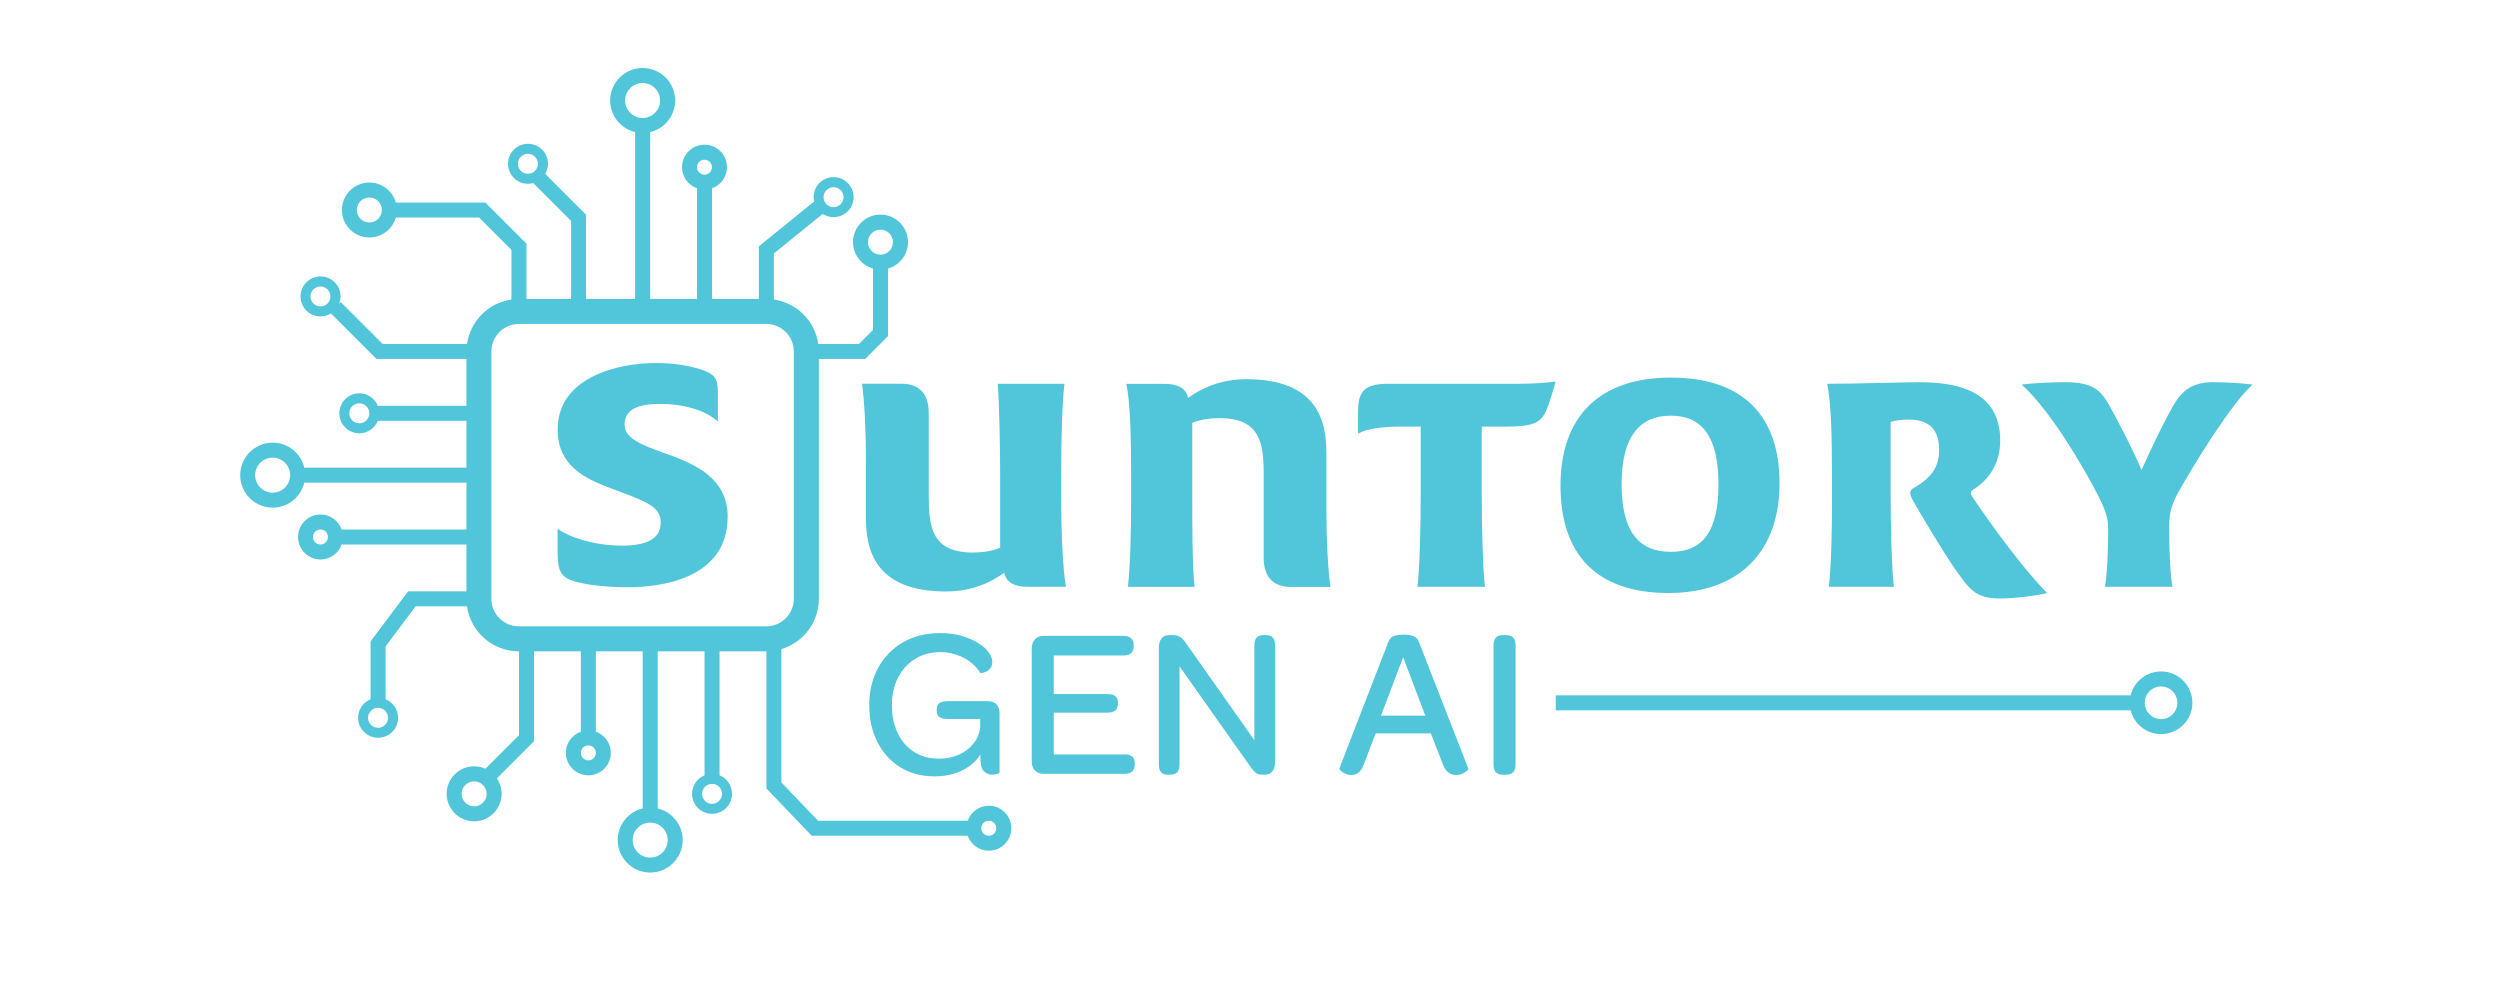 <?xml version="1.0" encoding="UTF-8"?> <svg xmlns="http://www.w3.org/2000/svg" id="Layer_1" viewBox="0 0 500 200"><defs><style> .cls-1 { fill: #51c5da; } </style></defs><g><path class="cls-1" d="M197.58,140.23h-8.02c-.74,0-1.29.13-1.66.38s-.55.7-.55,1.32v.21c0,.6.18,1.02.55,1.28s.92.38,1.66.38h6.48v1.75c-.17,1.22-.63,2.3-1.39,3.22-.75.92-1.71,1.65-2.88,2.17-1.17.53-2.5.79-4.01.79-1.93,0-3.6-.46-5.01-1.39-1.41-.92-2.49-2.19-3.24-3.79-.75-1.61-1.13-3.43-1.13-5.48s.41-3.96,1.24-5.56c.82-1.61,1.97-2.86,3.43-3.75,1.46-.9,3.15-1.34,5.05-1.34.77,0,1.54.09,2.3.28.77.19,1.5.45,2.2.79.7.34,1.34.77,1.94,1.3.6.53,1.11,1.13,1.53,1.81.03.03.16.02.41-.02.24-.04.52-.14.83-.3.31-.16.58-.39.81-.7.23-.31.34-.72.34-1.24,0-.54-.23-1.14-.68-1.81-.46-.67-1.14-1.29-2.05-1.86-.88-.57-1.97-1.05-3.26-1.45-1.29-.4-2.78-.6-4.46-.6-2.79,0-5.24.61-7.38,1.83-2.13,1.22-3.79,2.92-4.99,5.1-1.19,2.17-1.79,4.67-1.79,7.48s.53,5.17,1.6,7.31c1.07,2.15,2.58,3.84,4.54,5.07,1.96,1.24,4.26,1.86,6.91,1.86,1.42,0,2.71-.18,3.88-.53,1.17-.36,2.2-.86,3.09-1.51.9-.65,1.63-1.43,2.2-2.34v.51c0,1.45.24,2.4.73,2.86.48.46,1.04.68,1.66.68.4,0,.74-.06,1.02-.17s.43-.2.43-.26v-11.77c0-.77-.19-1.38-.58-1.83-.38-.45-.97-.68-1.77-.68Z"></path><path class="cls-1" d="M224.95,150.89h-14.2v-8.36h10.79c.68,0,1.19-.16,1.54-.47.34-.31.51-.77.51-1.36v-.13c0-.57-.16-1-.49-1.3s-.85-.45-1.56-.45h-10.79v-7.72h13.94c.68,0,1.19-.16,1.54-.47.34-.31.51-.77.51-1.36v-.26c0-.57-.17-1.02-.51-1.34-.34-.33-.85-.49-1.54-.49h-15.99c-.71,0-1.28.23-1.71.68-.43.46-.64,1.05-.64,1.79v22.68c0,.74.21,1.33.64,1.77.43.44.99.66,1.71.66h16.25c.68,0,1.19-.16,1.51-.49.33-.33.49-.8.49-1.43v-.21c0-.57-.16-1-.49-1.3-.33-.3-.83-.45-1.51-.45Z"></path><path class="cls-1" d="M253.22,127.02h-.51c-.63,0-1.09.17-1.39.51-.3.34-.45.84-.45,1.49v19.02l-13.64-19.36c-.26-.37-.5-.67-.75-.92-.24-.24-.5-.43-.79-.55s-.65-.19-1.11-.19h-.72c-.68,0-1.2.23-1.56.68-.36.46-.53,1.05-.53,1.79v23.45c0,1.34.6,2,1.79,2h.47c.65,0,1.13-.17,1.43-.51.3-.34.45-.84.45-1.49v-19.66l14.37,20.34c.34.46.65.79.94,1s.75.32,1.41.32h.34c.65,0,1.16-.22,1.51-.66s.53-1.04.53-1.81v-23.45c0-.65-.15-1.15-.45-1.49-.3-.34-.75-.51-1.34-.51Z"></path><path class="cls-1" d="M283.26,127.57c-.21-.2-.52-.35-.92-.47-.4-.11-.94-.17-1.62-.17s-1.19.06-1.6.17c-.41.11-.72.27-.94.47-.21.2-.38.46-.49.77l-9.81,25.33c-.03.11.06.28.28.49.21.21.51.4.9.58s.79.26,1.22.26c.48,0,.94-.14,1.36-.43.43-.28.78-.81,1.07-1.58l2.43-6.31h11.04l2.43,6.27c.2.51.44.92.72,1.22.28.3.59.51.92.64.33.13.65.19.96.19.45,0,.87-.08,1.26-.26s.69-.36.92-.58c.23-.21.31-.38.26-.49l-9.89-25.33c-.11-.31-.28-.57-.49-.77ZM276.2,143.13l4.43-11.68,4.43,11.68h-8.87Z"></path><path class="cls-1" d="M301.19,127.02h-.6c-1.25,0-1.88.67-1.88,2v23.92c0,1.34.62,2,1.88,2h.6c1.28,0,1.92-.67,1.92-2v-23.92c0-1.34-.64-2-1.92-2Z"></path></g><g><path class="cls-1" d="M212.25,94.18c0-6.53.16-13.22.64-17.42h-13.33c.31,4.21.47,13.06.47,18.19v14.63c-1.59.63-3.5.93-5.4.93-8.25,0-8.89-4.99-8.89-11.51v-16.49c0-3.58-1.75-5.76-5.4-5.76h-7.94c.48,3.42.79,9.18.79,15.56v11.36c0,6.22,1.75,14.63,16.04,14.63,3.96,0,7.94-1.09,11.59-3.74.48,1.87,1.9,2.8,4.76,2.8h7.61c-.64-3.72-.95-10.89-.95-17.42v-5.76Z"></path><polygon class="cls-1" points="199.55 76.76 199.56 76.76 199.56 76.75 199.55 76.76"></polygon><path class="cls-1" d="M265.27,90.47c0-6.22-1.75-14.63-16.04-14.63-3.96,0-7.94,1.09-11.59,3.74-.48-1.87-1.9-2.81-4.76-2.81h-7.61c.79,3.72.95,10.89.95,17.42v5.76c0,6.53-.16,13.22-.64,17.42h13.34c-.47-4.21-.47-13.06-.47-18.19v-14.63c1.59-.62,3.5-.93,5.4-.93,8.25,0,8.89,4.99,8.89,11.51v16.49c0,3.58,1.75,5.76,5.4,5.76h7.94c-.48-3.43-.8-9.18-.8-15.56v-11.36Z"></path><polygon class="cls-1" points="238.92 117.37 238.91 117.37 238.92 117.38 238.92 117.37"></polygon><path class="cls-1" d="M303.68,76.76h-26.19c-5.24,0-5.88,2.18-5.88,5.76v4.2c1.59-.93,4.76-1.4,8.41-1.4h4.12v13.84c0,5.13-.16,14-.64,18.2h13.49c-.48-4.2-.64-13.07-.64-18.2v-13.84h4.76c5.56,0,6.99-.77,8.1-3.11.64-1.41,1.6-4.67,1.91-5.92-1.75.31-5.24.47-7.46.47Z"></path><path class="cls-1" d="M333.68,118.6c14.29,0,22.22-8.4,22.23-21.93,0-13.68-7.47-21.15-21.75-21.15s-22.06,7.78-22.06,21.62,7.3,21.46,21.59,21.46ZM334.16,83.13c6.35,0,9.53,4.36,9.53,13.7s-3.03,13.54-9.53,13.54-9.84-4.2-9.84-13.54,3.49-13.7,9.84-13.7Z"></path><polygon class="cls-1" points="355.91 96.66 355.91 96.67 355.91 96.68 355.91 96.66"></polygon><path class="cls-1" d="M366.4,99.94c0,6.53-.16,13.38-.64,17.42h13.01c-.47-4.2-.64-13.07-.64-18.2v-14.77c.95-.31,2.23-.47,3.65-.47,4.78,0,6.04,2.79,6.04,6.06,0,2.79-.95,5.29-5.08,7.62-.95.47-.79,1.25-.31,2.18.95,1.87,6.5,11.05,8.25,13.54,3.18,4.52,4.29,6.38,9.36,6.38,3.01,0,7.61-.62,9.36-1.09-4.93-5.13-10.31-12.45-14.76-18.98-.64-.94-.64-1.25,0-1.72,3.5-2.18,5.4-5.6,5.4-9.8,0-10.27-9.2-11.66-16.19-11.66-3.98,0-12.23.31-18.41.31.79,3.72.95,10.89.95,17.42v5.76Z"></path><path class="cls-1" d="M442.6,76.44c-4.45,0-6.19,2.02-7.46,3.88-1.59,2.5-5.08,9.65-6.83,13.7-1.44-3.58-5.88-12.13-6.99-13.84-1.28-2.02-2.86-3.74-8.1-3.74-2.54,0-6.66.16-8.89.47,5.71,5.13,12.39,16.49,15.4,22.41,1.42,2.8,1.9,4.51,1.9,6.22v.93c0,2.95-.16,8.24-.64,10.89h13.5c-.48-2.65-.64-7.78-.64-10.89v-.93c0-2.49.16-3.88,1.59-6.69,3.18-5.76,10.96-18.36,15.09-21.94-2.54-.31-5.88-.47-7.94-.47Z"></path><path class="cls-1" d="M133.1,90.71c-4.91-1.77-8.18-3.04-8.18-5.77,0-3.69,3.93-4.16,7.2-4.16,4.58,0,9,1.27,11.45,3.52h.01v-5.29c0-2.56-.17-3.69-2.12-4.64-2.29-.96-5.89-1.77-10.3-1.77-7.37,0-19.63,2.73-19.63,13.3,0,7.21,5.4,9.78,10.47,11.7,7.35,2.73,10.14,3.68,10.14,6.89s-2.63,4.64-7.86,4.64c-4.26,0-9.49-1.12-12.76-3.37v4.64c0,3.85.64,5.12,3.59,5.93,2.95.81,6.88,1.12,10.47,1.12,6.38,0,19.95-1.59,19.95-14.1,0-7.85-6.7-10.58-12.43-12.66Z"></path><path class="cls-1" d="M432.21,134.29c-2.94,0-5.4,2.03-6.08,4.77h-114.98v3h114.99c.67,2.73,3.14,4.76,6.08,4.76,3.45,0,6.26-2.81,6.26-6.26s-2.81-6.27-6.26-6.27ZM432.21,143.82c-1.8,0-3.26-1.46-3.26-3.26s1.46-3.27,3.26-3.27,3.26,1.46,3.26,3.27-1.46,3.26-3.26,3.26Z"></path><path class="cls-1" d="M197.76,161.15c-1.95,0-3.6,1.26-4.22,3h-29.93l-7.33-7.66v-26.67c4.32-1.3,7.49-5.31,7.49-10.05v-47.98h9.27l4.56-4.56v-13.52c2.3-.66,4-2.77,4-5.29,0-3.03-2.47-5.5-5.5-5.5s-5.5,2.47-5.5,5.5c0,2.51,1.7,4.63,4,5.29v12.28l-2.8,2.8h-8.15c-.66-4.59-4.29-8.22-8.88-8.88v-9.21l9.77-7.92c.63.41,1.37.65,2.18.65,2.21,0,4-1.79,4-4s-1.79-4-4-4-4,1.79-4,4c0,.36.06.71.15,1.04l-.1-.12-11,8.92v10.52h-9.37v-22.13c1.74-.62,3-2.27,3-4.22,0-2.48-2.02-4.5-4.5-4.5s-4.5,2.02-4.5,4.5c0,1.95,1.26,3.6,3,4.22v22.13h-9.37V26.42c2.86-.68,5-3.25,5-6.32,0-3.58-2.92-6.5-6.5-6.5s-6.5,2.92-6.5,6.5c0,3.07,2.14,5.64,5,6.32v33.37h-9.82v-16.85l-8.17-8.17c.35-.59.56-1.27.56-2.01,0-2.21-1.79-4-4-4s-4,1.79-4,4,1.79,4,4,4c.36,0,.7-.06,1.04-.15l7.58,7.58v15.6h-8.92v-11.05l-8.24-8.24h-17.89c-.66-2.3-2.77-4-5.29-4-3.03,0-5.5,2.47-5.5,5.5s2.47,5.5,5.5,5.5c2.51,0,4.63-1.7,5.29-4h16.64l6.48,6.48v9.93c-4.59.66-8.22,4.29-8.88,8.88h-16.88l-8.36-8.36-.36.36c.19-.46.3-.97.3-1.5,0-2.21-1.79-4-4-4s-4,1.79-4,4,1.79,4,4,4c.76,0,1.47-.23,2.08-.6l9.1,9.1h18v9.37h-17.72c-.6-1.46-2.03-2.5-3.7-2.5-2.21,0-4,1.79-4,4s1.79,4,4,4c1.67,0,3.11-1.04,3.7-2.5h17.72v9.37h-32.43c-.68-2.86-3.25-5-6.32-5-3.58,0-6.5,2.92-6.5,6.5s2.92,6.5,6.5,6.5c3.07,0,5.64-2.14,6.32-5h32.43v9.37h-24.96c-.62-1.74-2.27-3-4.22-3-2.48,0-4.5,2.02-4.5,4.5s2.02,4.5,4.5,4.5c1.95,0,3.6-1.26,4.22-3h24.96v9.37h-11.67l-7.5,10.01v11.57c-1.46.59-2.5,2.03-2.5,3.7,0,2.21,1.79,4,4,4s4-1.79,4-4c0-1.67-1.04-3.11-2.5-3.7v-10.57l6-8.01h10.28c.73,5.08,5.1,9,10.38,9h.02v16.76l-6.72,6.72c-.69-.31-1.45-.49-2.25-.49-3.03,0-5.5,2.47-5.5,5.5s2.47,5.5,5.5,5.5,5.5-2.47,5.5-5.5c0-1.14-.35-2.2-.95-3.08l7.42-7.42v-18h9.37v16.08c-1.74.62-3,2.27-3,4.22,0,2.48,2.02,4.5,4.5,4.5s4.5-2.02,4.5-4.5c0-1.95-1.26-3.6-3-4.22v-16.08h9.37v31.43c-2.86.68-5,3.25-5,6.32,0,3.58,2.92,6.5,6.5,6.5s6.5-2.92,6.5-6.5c0-3.07-2.14-5.64-5-6.32v-31.43h9.37v24.8c-1.46.59-2.5,2.03-2.5,3.7,0,2.21,1.79,4,4,4s4-1.79,4-4c0-1.67-1.04-3.11-2.5-3.7v-24.8h9.35s.01,0,.02,0v27.43l9.05,9.45h31.21c.62,1.74,2.27,3,4.22,3,2.48,0,4.5-2.02,4.5-4.5s-2.02-4.5-4.5-4.5ZM173.59,48.43c0-1.38,1.12-2.5,2.5-2.5s2.5,1.12,2.5,2.5-1.12,2.5-2.5,2.5-2.5-1.12-2.5-2.5ZM166.71,37.44c1.1,0,2,.9,2,2s-.9,2-2,2-2-.9-2-2,.9-2,2-2ZM140.89,31.94c.83,0,1.5.67,1.5,1.5s-.67,1.5-1.5,1.5-1.5-.67-1.5-1.5.67-1.5,1.5-1.5ZM125.02,20.1c0-1.93,1.57-3.5,3.5-3.5s3.5,1.57,3.5,3.5-1.57,3.5-3.5,3.5-3.5-1.57-3.5-3.5ZM103.58,32.76c0-1.1.9-2,2-2s2,.9,2,2-.9,2-2,2-2-.9-2-2ZM73.87,44.5c-1.38,0-2.5-1.12-2.5-2.5s1.12-2.5,2.5-2.5,2.5,1.12,2.5,2.5-1.12,2.5-2.5,2.5ZM64.09,61.29c-1.1,0-2-.9-2-2s.9-2,2-2,2,.9,2,2-.9,2-2,2ZM71.86,84.66c-1.1,0-2-.9-2-2s.9-2,2-2,2,.9,2,2-.9,2-2,2ZM54.53,98.53c-1.93,0-3.5-1.57-3.5-3.5s1.57-3.5,3.5-3.5,3.5,1.57,3.5,3.5-1.57,3.5-3.5,3.5ZM64.09,108.9c-.83,0-1.5-.67-1.5-1.5s.67-1.5,1.5-1.5,1.5.67,1.5,1.5-.67,1.5-1.5,1.5ZM75.61,145.56c-1.1,0-2-.9-2-2s.9-2,2-2,2,.9,2,2-.9,2-2,2ZM94.83,161.27c-1.38,0-2.5-1.12-2.5-2.5s1.12-2.5,2.5-2.5,2.5,1.12,2.5,2.5-1.12,2.5-2.5,2.5ZM117.67,152.08c-.83,0-1.5-.67-1.5-1.5s.67-1.5,1.5-1.5,1.5.67,1.5,1.5-.67,1.5-1.5,1.5ZM133.54,168.02c0,1.93-1.57,3.5-3.5,3.5s-3.5-1.57-3.5-3.5,1.57-3.5,3.5-3.5,3.5,1.57,3.5,3.5ZM142.41,160.77c-1.1,0-2-.9-2-2s.9-2,2-2,2,.9,2,2-.9,2-2,2ZM103.78,125.27c-3.03,0-5.5-2.47-5.5-5.5v-49.48c0-3.03,2.47-5.5,5.5-5.5h49.48c3.03,0,5.5,2.47,5.5,5.5v49.48c0,3.03-2.47,5.5-5.5,5.5h-49.48ZM197.76,167.15c-.83,0-1.5-.67-1.5-1.5s.67-1.5,1.5-1.5,1.5.67,1.5,1.5-.67,1.5-1.5,1.5Z"></path></g></svg> 